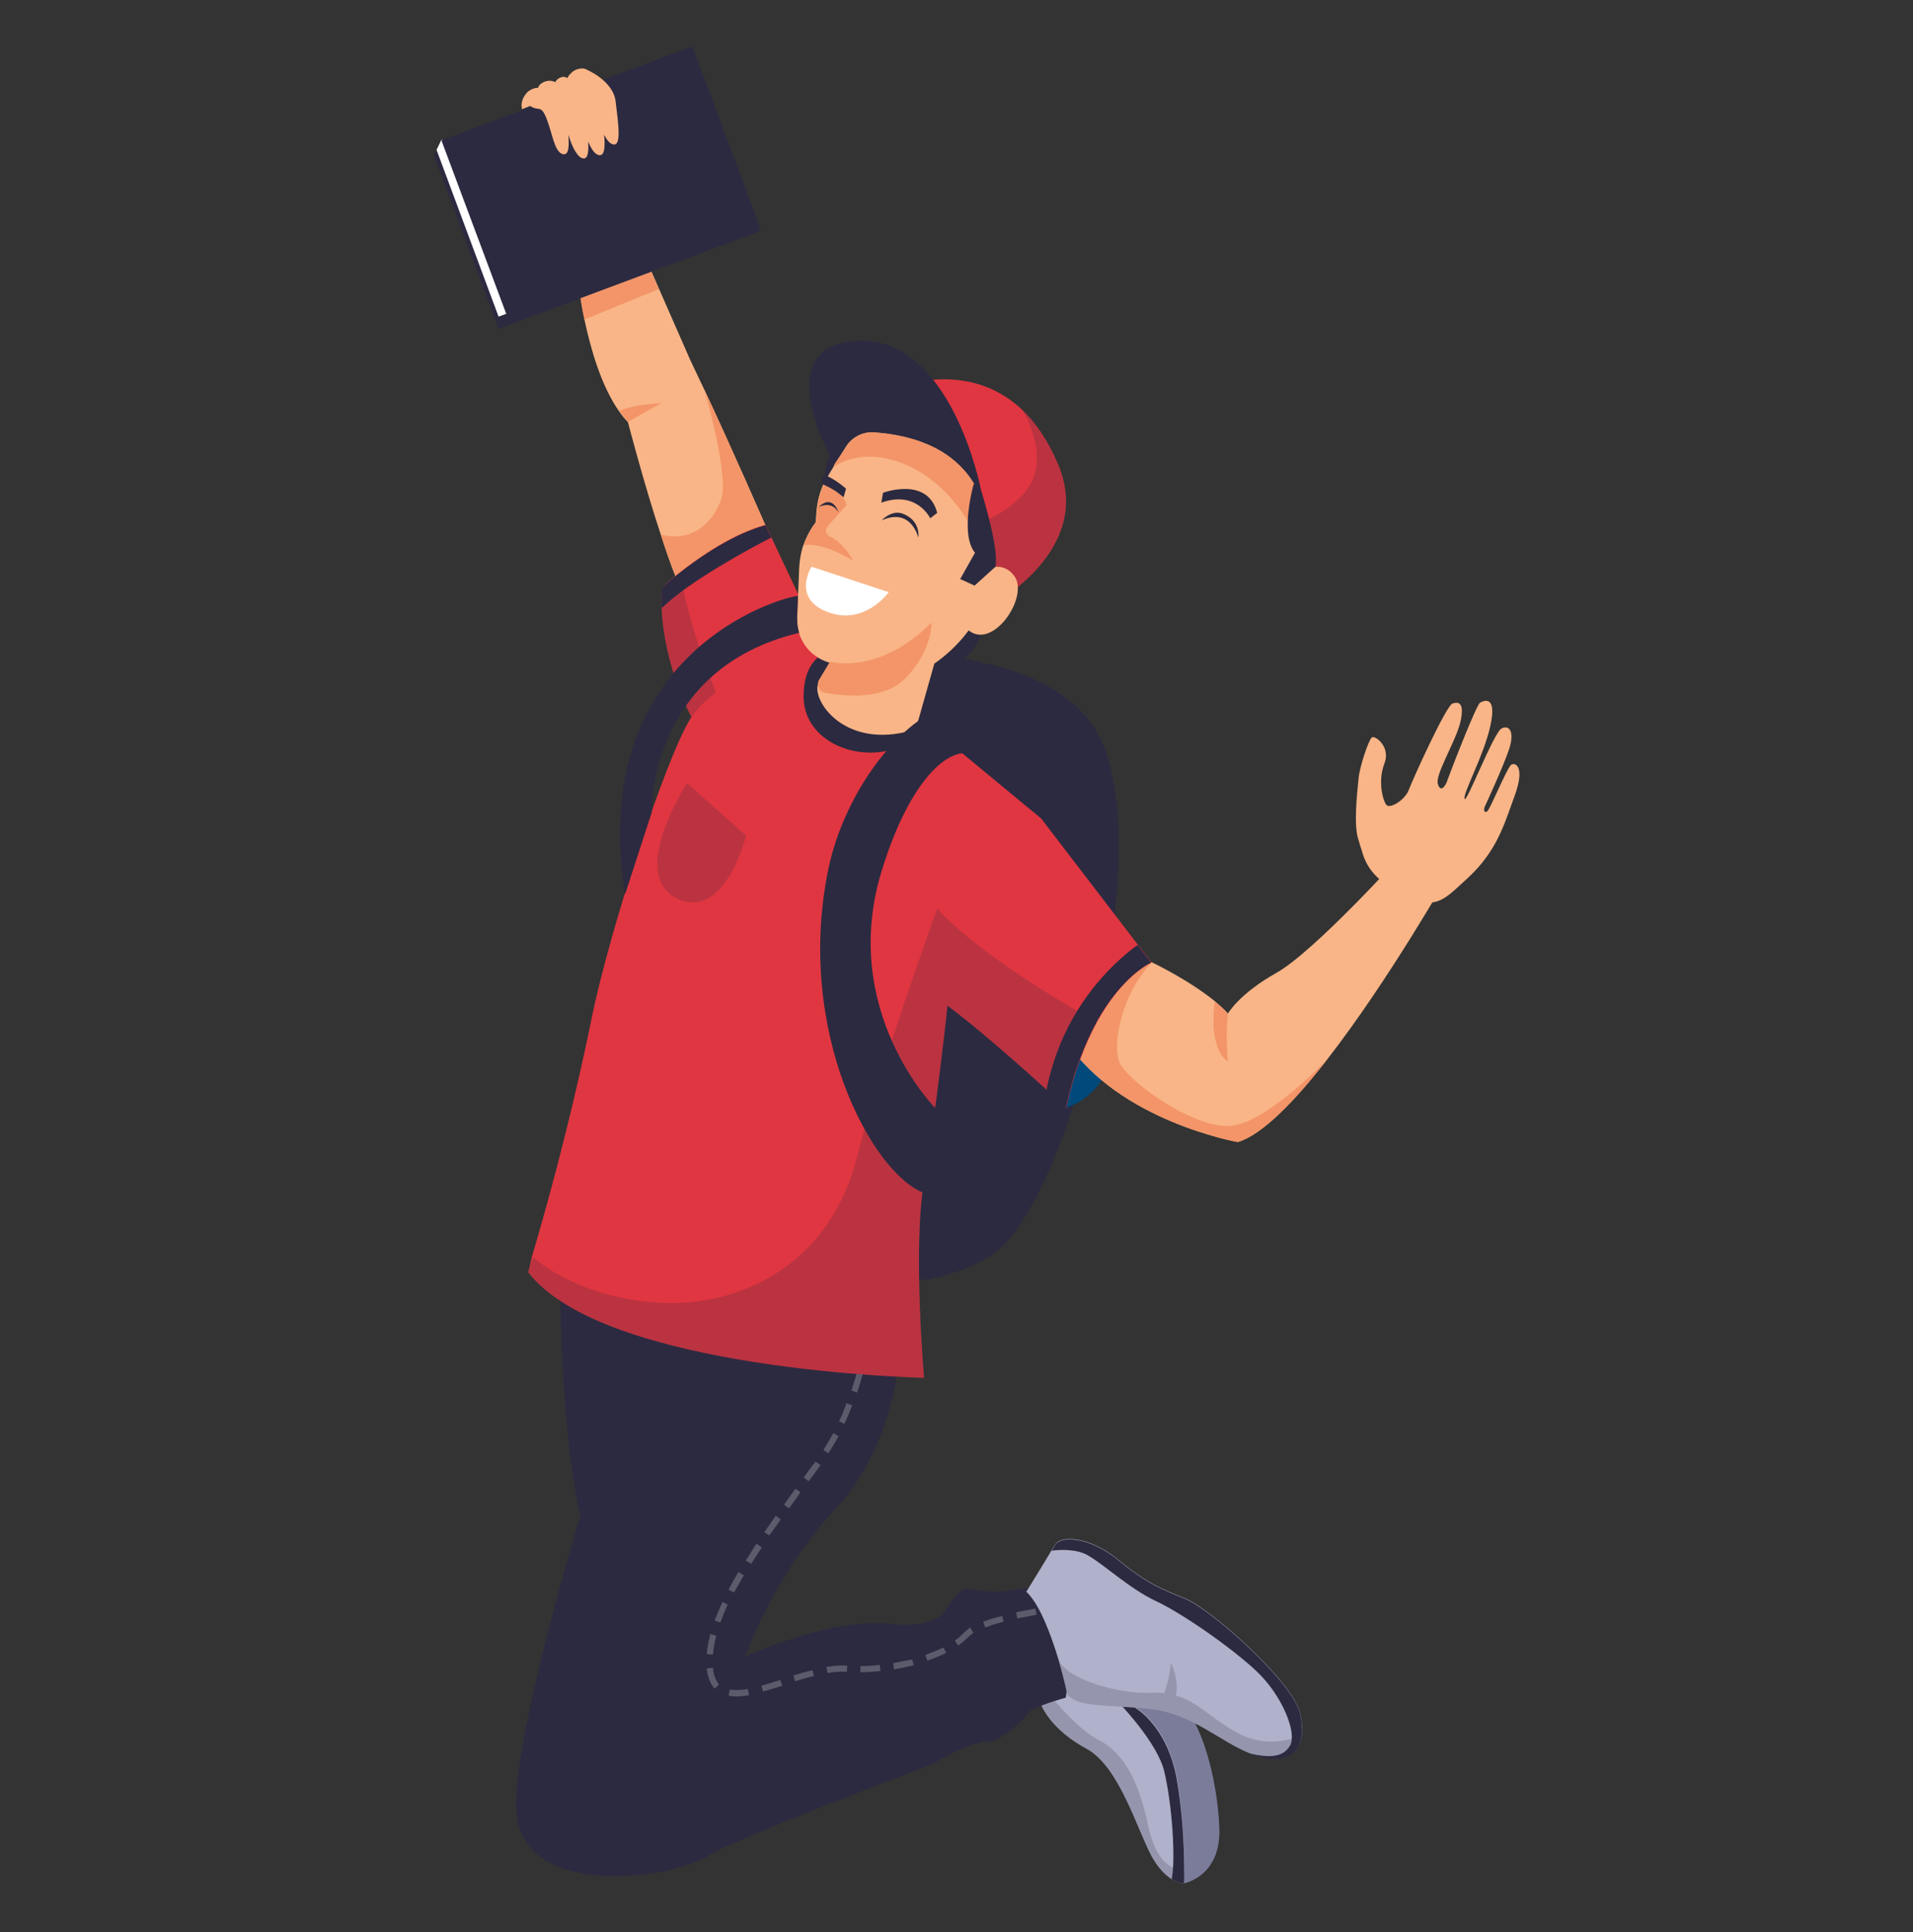 <?xml version="1.0" encoding="utf-8"?>
<!-- Generator: Adobe Illustrator 26.0.1, SVG Export Plug-In . SVG Version: 6.00 Build 0)  -->
<svg version="1.1" id="Layer_1" xmlns="http://www.w3.org/2000/svg" xmlns:xlink="http://www.w3.org/1999/xlink" x="0px" y="0px"
	 viewBox="0 0 465.8 470.5" style="enable-background:new 0 0 465.8 470.5;" xml:space="preserve">
<rect x="0" y="0" width="465.8" height="470.5" fill="#333333" stroke="none"/>
<style type="text/css">
	.st0{fill:#7B7B9A;}
	.st1{fill:#B0B1CA;}
	.st2{fill:#2C2A40;}
	.st3{opacity:0.2;fill:#2C2A40;}
	.st4{fill:#00497B;}
	.st5{fill:#F9B587;}
	.st6{fill:#F39568;}
	.st7{fill:#5B5B6C;}
	.st8{fill:#E03641;}
	.st9{fill:#3E86AA;}
	.st10{fill:#FFFFFF;}
</style>
<g>
	<g>
		<path class="st0" d="M288.3,458.6c0,0,9.1-1.6,8.6-13.6c-0.5-12-4.5-28.6-12.6-33.4c-8-4.8-13.9,2.1-13.9,2.1L288.3,458.6z"/>
		<path class="st1" d="M252.5,411.6c0.3,4,4,9.9,12,14.2c8,4.3,12.3,19.5,15.9,26.2c1.7,3.1,3.5,4.7,4.9,5.6c1.7,1.1,3,1.1,3,1.1
			s0-1.1,0.1-2.9c0-4.3-0.2-13-1.7-22.3c-2.2-13.1-10-17.6-10-17.6c-1.4-2.4-4.5-4.1-7.9-5.2c-5.7-1.8-12.5-1.9-15.1-0.5
			C252.8,410.5,252.4,411,252.5,411.6z"/>
		<path class="st2" d="M283.5,431.4c1.9,8,2.8,21.3,1.8,26.2c1.7,1.1,3,1.1,3,1.1s0.5-12-1.7-25.1c-2.2-13.1-10-17.6-10-17.6
			c-1.4-2.4-4.5-4.1-7.9-5.2C273.3,415.2,281.9,424.6,283.5,431.4z"/>
		<path class="st3" d="M252.5,411.6c0.3,4,4,9.9,12,14.2c8,4.3,12.3,19.5,15.9,26.2c1.7,3.1,3.5,4.7,4.9,5.6c1.7,1.1,3,1.1,3,1.1
			s0-1.1,0.1-2.9c-0.2-0.2-0.4-0.3-0.6-0.3c-2.7-0.7-6.3-1.7-8.4-11.6c-2.1-9.9-5.7-17.1-11.9-20.2c-5.6-2.8-12.7-11.9-13.9-13.5
			C252.8,410.5,252.4,411,252.5,411.6z"/>
	</g>
	<path class="st2" d="M187.8,160.3c0,0,61.9-9.3,78.7,17c16.8,26.3-5.8,114.2-24,127.5c-18.2,13.3-48.5,6.4-59.8-2
		C171.4,294.4,166.2,173,187.8,160.3z"/>
	<path class="st4" d="M259.6,269.7c0,0,7.8-1.9,10.7-11.1l-9.4-4.1C260.9,254.5,257.2,264,259.6,269.7z"/>
	<path class="st5" d="M259.6,253.5c12.8,19.5,41.8,24.6,41.8,24.6c6-1.8,14-10.1,21.9-20.3h0c15-19.3,29.7-45.3,29.7-45.3l-12-4
		c0,0-21.1,23.3-30.2,28.4c-9.1,5.1-11.8,9.9-11.8,9.9c-0.9-1-2-2-3.2-3c-6.5-5.3-15.4-9.5-15.4-9.5
		C270.1,231.5,259.6,253.5,259.6,253.5z"/>
	<path class="st6" d="M259.6,253.5c12.8,19.5,41.8,24.6,41.8,24.6c6-1.8,14-10.1,21.9-20.3c0,0-14.1,15-23.1,16.3
		c-9,1.3-26-11-27.7-15.6c-1.7-4.7,0.8-16.6,7.9-24.1C270.1,231.5,259.6,253.5,259.6,253.5z"/>
	<path class="st2" d="M136.4,304.8c0,0-0.7,39.5,4.9,64.4c5.5,24.9,29.2-40.8,29.2-40.8S149.3,309.7,136.4,304.8z"/>
	<path class="st2" d="M219.1,327.9c0,0-0.5,23.3-15.8,39.7c-15.2,16.4-21.8,35.7-21.8,35.7s22.8-10.4,37.5-7.6c0,0,7.7,0.4,10.5-2.8
		c2.8-3.2,3.6-7,8-5.8c4.4,1.2,10.6-0.2,12.2-0.4c1.6-0.2,11.8,16,9.8,26.7c0,0-8,2.2-9,3.6c-1,1.4-6.8,7.4-10.4,7.2
		c-3.6-0.2-13.2,5.4-13.2,5.4s-49.6,18.9-54.1,22.1c-7.6,5.4-43.7,11.2-46.9-9c-3.2-20.3,28.3-116.5,32.7-127
		C163.1,305.2,213.8,315.2,219.1,327.9z"/>
	<g>
		<path class="st7" d="M174,394.6l1.4,0.5c0.5-1.4,1.1-2.9,1.8-4.4l-1.3-0.6C175.2,391.7,174.6,393.2,174,394.6z"/>
		<path class="st7" d="M247.4,392.6l0.3,1.5c1.5-0.3,3.1-0.6,4.7-0.9l-0.3-1.5C250.5,392,248.9,392.3,247.4,392.6z"/>
		<path class="st7" d="M173.6,406.1l-1.5,0.2l0,0.2c0.3,2.1,0.9,3.6,1.9,4.7l1.1-1c-0.8-0.9-1.3-2.2-1.5-3.9L173.6,406.1z"/>
		<path class="st7" d="M185.4,410.5l0.4,1.4c1.5-0.4,3.1-0.9,4.7-1.4l-0.5-1.4C188.5,409.5,186.9,410.1,185.4,410.5z"/>
		<path class="st7" d="M184.2,375.9c-0.9,1.4-1.8,2.8-2.6,4.1l1.3,0.8c0.8-1.3,1.7-2.6,2.6-4L184.2,375.9z"/>
		<path class="st7" d="M181.1,383.6l-1.3-0.8c-0.9,1.5-1.7,2.9-2.4,4.3l1.3,0.7C179.5,386.5,180.3,385,181.1,383.6z"/>
		<path class="st7" d="M212,326.3l-1.5-0.3c-0.3,1.6-0.6,3.2-0.9,4.7l1.5,0.3C211.4,329.5,211.7,327.9,212,326.3z"/>
		<path class="st7" d="M190.1,370l-1.2-0.9c-1,1.4-1.9,2.7-2.8,4l1.2,0.8C188.2,372.7,189.1,371.4,190.1,370z"/>
		<path class="st7" d="M193.7,362.5c-0.9,1.3-1.9,2.6-2.8,3.9l1.2,0.9c1-1.3,1.9-2.6,2.8-3.9L193.7,362.5z"/>
		<path class="st7" d="M174.4,398.3l-1.4-0.4c-0.5,1.7-0.8,3.4-0.9,4.9l1.5,0.1C173.7,401.5,174,399.9,174.4,398.3z"/>
		<path class="st7" d="M177.7,411.4l-0.3,1.5c0.6,0.1,1.2,0.2,1.8,0.2c1,0,2-0.1,3.2-0.3l-0.3-1.5
			C180.3,411.6,178.9,411.6,177.7,411.4z"/>
		<path class="st7" d="M217.5,405l0.2,1.5c1.6-0.3,3.2-0.6,4.8-1l-0.4-1.4C220.7,404.3,219.1,404.7,217.5,405z"/>
		<path class="st7" d="M225.3,403l0.5,1.4c1.6-0.6,3.2-1.2,4.6-1.9l-0.7-1.3C228.4,401.8,226.9,402.4,225.3,403z"/>
		<path class="st7" d="M193.2,408l0.4,1.4c1.9-0.6,3.3-1,4.6-1.3l-0.4-1.4C196.5,407,195.1,407.4,193.2,408z"/>
		<path class="st7" d="M209.5,405.7l0,1.5c1.6,0,3.3-0.1,4.9-0.3l-0.2-1.5C212.7,405.6,211.1,405.7,209.5,405.7z"/>
		<path class="st7" d="M239.4,394.9l0.5,1.4c1.3-0.5,2.8-1,4.5-1.4l-0.4-1.4C242.3,393.9,240.7,394.4,239.4,394.9z"/>
		<path class="st7" d="M234.7,397.6c-0.6,0.6-1.3,1.3-2.2,1.9l0.8,1.2c1-0.7,1.8-1.4,2.5-2.1c0.3-0.3,0.7-0.6,1.2-1l-0.8-1.3
			C235.6,396.8,235.1,397.2,234.7,397.6z"/>
		<path class="st7" d="M208.7,334c-0.4,1.6-0.9,3.1-1.4,4.6l1.4,0.5c0.5-1.5,1-3.1,1.4-4.7L208.7,334z"/>
		<path class="st7" d="M195.7,359.8l1.2,0.9c1-1.3,1.9-2.6,2.9-3.9l-1.2-0.9C197.6,357.1,196.7,358.4,195.7,359.8z"/>
		<path class="st7" d="M204.2,349.7l-1.3-0.7c-0.8,1.4-1.6,2.8-2.4,4.1l1.2,0.8C202.5,352.6,203.4,351.2,204.2,349.7z"/>
		<path class="st7" d="M204.3,346.1l1.3,0.6c0.7-1.4,1.3-3,1.9-4.5l-1.4-0.5C205.6,343.2,205,344.7,204.3,346.1z"/>
		<path class="st7" d="M201.2,405.9l0.3,1.5c1.7-0.3,3.2-0.4,4.7-0.3l0.1-1.5C204.7,405.5,203.1,405.6,201.2,405.9z"/>
	</g>
	<path class="st5" d="M134.6,40.7l6,25.8l0,0.2c0,0,0.4,4.8,1.7,11.1c1.5,7,4,16,8.4,22.3c0.7,1,1.4,1.9,2.2,2.7
		c0,0,3.8,14.7,8,27.4h0c2.4,7.5,5,14.3,6.9,17c0,0,24.4-4.6,18.6-19.2c0,0-8.3-19.1-14.9-33.1c0,0,0,0,0,0
		c-1.3-2.7-2.5-5.3-3.5-7.4l-7.5-17.1l-3.6-8.2L146,37.2L134.6,40.7z"/>
	<path class="st6" d="M160.9,130.2c2.4,7.5,5,14.3,6.9,17c0,0,24.4-4.6,18.6-19.2c0,0-8.3-19.1-14.9-33.1c0.2,0.5,5.9,20.6,4.2,26.3
		C174,126.8,168.9,132.2,160.9,130.2z"/>
	<path class="st8" d="M161.1,148.1c0.4,10.6,4.7,23.3,9.8,30.8c3.1,3.2,6.9,3.2,10.8,1.5c9.9-4.3,20.4-19.3,20.4-19.3l-14.3-30.3
		l-1.4-3c-8.1,2.2-16.3,8-21,11.7c-2.6,2-4.1,3.5-4.1,3.5C161.1,144.7,161,146.4,161.1,148.1z"/>
	<path class="st3" d="M161.1,148.1c0.4,10.6,4.7,23.3,9.8,30.8c3.1,3.2,6.9,3.2,10.8,1.5c-8.6-8.5-14.4-32.4-16.3-40.8
		c-2.6,2-4.1,3.5-4.1,3.5C161.1,144.7,161,146.4,161.1,148.1z"/>
	<path class="st2" d="M161.1,148.1c6.7-6.6,22-14.8,26.7-17.2l-1.4-3c-12.5,3.4-25.2,15.2-25.2,15.2
		C161.1,144.7,161,146.4,161.1,148.1z"/>
	<path class="st8" d="M128.6,309.8c18.6,24.1,96.4,25.7,96.4,25.7s-2.8-31.9,0-47.7c3-17.4,5.7-42.9,5.7-42.9
		c7.1,5.2,18,14.9,24.2,20.5c2.9,2.6,4.7,4.4,4.7,4.4c2-9,4.7-15.7,7.5-20.9c6.4-11.6,13.3-14.5,13.3-14.5l-3.3-4.3l-23.6-30.8
		l-25.4-21l-4.4-3.6l-20-12.8l-8.2-5.2c0,0-21.1,8.8-27.2,18c-6,9.2-19.8,51.7-24.1,72.6c-5.5,27.1-12.1,50-14.7,58.8l0,0
		C129,308.5,128.6,309.8,128.6,309.8z"/>
	<path class="st3" d="M128.6,309.8c18.6,24.1,96.4,25.7,96.4,25.7s-2.8-31.9,0-47.7c3-17.4,5.7-42.9,5.7-42.9
		c7.1,5.2,18,14.9,24.2,20.5c2.9,2.6,4.7,4.4,4.7,4.4c2-9,4.7-15.7,7.5-20.9c0,0-27.3-14.8-38.9-27.7c0,0-14.5,40.2-19.5,60.4
		c-6.5,26.2-28.4,36.9-48.6,35.6c-20.1-1.3-30.3-11.1-30.3-11.1l0,0C129,308.5,128.6,309.8,128.6,309.8z"/>
	<path class="st2" d="M215.7,182.9c4.6-0.9,7-3.5,10.5-6.3l-2.4-2l-21.3-16.9c-2.8,1.8-6.4,3.6-6.8,10.7
		C194.9,179.3,206.3,184.8,215.7,182.9z"/>
	<path class="st2" d="M254.8,265.4c2.9,2.6,4.7,4.4,4.7,4.4c6.4-29.3,20.8-35.4,20.8-35.4l-3.3-4.3
		C271.2,234.3,258.8,245.4,254.8,265.4z"/>
	<g>
		<path class="st2" d="M239.8,149.8c0,0,0.4,11.6-13,14C226.8,163.8,230.2,148.6,239.8,149.8z"/>
		<path class="st8" d="M217.8,124.9c8.1,13,21.2,23.9,21.2,23.9s27.9-13.5,18.7-35.6c-2.5-5.9-5.5-10.3-8.8-13.4v0h0
			c-14-13.3-32.6-4.7-32.6-4.7C208.3,103.5,211.6,114.9,217.8,124.9z"/>
		<path class="st9" d="M249,99.8C249,99.8,249,99.8,249,99.8L249,99.8L249,99.8z"/>
		<path class="st3" d="M217.8,124.9c8.1,13,21.2,23.9,21.2,23.9s27.9-13.5,18.7-35.6c-2.5-5.9-5.5-10.3-8.8-13.4
			c0.2,0.3,7.9,12.6,0,20.8C241,128.9,227.3,131.9,217.8,124.9z"/>
		<path class="st2" d="M238.8,119c0,0-7.3-37.7-30.6-36c-21.9,1.6-4.8,30.5-4.8,30.5S234.9,122.5,238.8,119z"/>
		<path class="st2" d="M210,105.7c0,0-10,2-9.1,11.2C200.9,116.9,209.4,111.9,210,105.7z"/>
		<g>
			<g>
				<path class="st5" d="M227.5,161.6l-3.7,13.1c-0.4,1.8-1.8,3.2-3.5,3.6c-15.3,3.4-22.6-7.9-21.1-11.8c2-0.7,36.1-11.6,42.3-24.7
					C241.5,141.7,239.3,153.4,227.5,161.6z"/>
				<path class="st5" d="M200.9,161c4.9,1.9,11.8,3.6,19,2.3c13.6-2.4,20.6-18.5,20.6-18.5s2.3-10.9-0.8-21c-0.8-2.7-2-5.4-3.8-7.8
					c-6.4-8.6-17-10.2-22.8-10.7c-2.9-0.3-5.7,1.1-7.2,3.6l-2.6,4.2l-1.7,2.8c-0.4,0.6-0.7,1.2-1,1.8c-1,2.1-1.6,4.4-1.8,6.8
					l-0.2,2.7c-1.3,1.7-2.3,3.6-3,5.6c-0.6,1.7-0.9,3.6-1,5.4l-0.5,12.3C193.9,155.1,196.6,159.3,200.9,161z"/>
				<path class="st2" d="M215,120c0,0,10.9-4.1,13.2,4.9l-1.7,1.3c0,0-3.3-6.9-11.9-3.8L215,120z"/>
				<path class="st6" d="M198.7,127.2c-1.3,1.7-2.3,3.6-3,5.6c2.1-0.4,5.8,0,12.1,3.8c0,0-2.3-4.4-5.8-6c-0.9-0.4-1.2-1.7-0.5-2.4
					l4.6-5.2c0,0-0.2-1.5-1.5-2.6c-0.8-0.7-2.5-1.8-3.9-2.6c-1,2.1-1.6,4.4-1.8,6.8L198.7,127.2z"/>
				<path class="st2" d="M201.8,116.1c2.5,1.3,4.2,2.9,4.2,2.9l-0.6,2.1c-1.6-1.4-3.1-2.3-4.5-2.9c-0.7-0.3-1.1-1.1-0.7-1.7
					c0,0,0,0,0,0C200.4,115.9,201.2,115.7,201.8,116.1z"/>
				<path class="st10" d="M197.6,138l18.8,6.2c0,0-6.3,8.9-15.9,4.4C193.1,145.1,197.6,138,197.6,138z"/>
				<path class="st6" d="M202.1,161.1c0,0,11.8,3.5,24.7-9.5c0,0,0.3,7-6.6,13.8c-5,5-14.5,4.2-19.3,3.3c-1.4-0.2-2.2-1.9-1.5-3.1
					L202.1,161.1z"/>
				<path class="st5" d="M237.1,140.2c0,0,6.2-5,9.9,0.1c3.7,5.1-5.6,18.7-11.6,12.8C229.5,147.1,237.1,140.2,237.1,140.2z"/>
			</g>
			<path class="st2" d="M214.7,126.7c0,0,2.5-2.8,5.4-1.5c4.2,1.8,3.5,5.7,3.5,5.7S221.9,123.5,214.7,126.7z"/>
			<path class="st2" d="M204.2,124.8c0,0-1.4-4.7-4.9-1.3C199.3,123.5,202.4,121.7,204.2,124.8z"/>
			<path class="st6" d="M203.2,113c0,0.1-0.3,0.7-0.3,0.8c0,0,6.1-5.1,16.8-1c10.7,4.1,16,14.3,16,14.3l4.1-3.3
				c-0.8-2.7-2-5.4-3.8-7.8c-6.4-8.6-17-10.2-22.8-10.7c-2.9-0.3-5.7,1.1-7.2,3.6L203.2,113z"/>
		</g>
		<path class="st2" d="M233.8,141l3.5,1.6l5.1-4.6c0.8-4.4-2.8-16.3-3.6-18.9c-0.5-0.4-1.2-0.9-1.7-1.3c0,0-3.5,12.2,0.3,16.8
			L233.8,141z"/>
	</g>
	<path class="st6" d="M140.6,66.5l0,0.2c0,0,0.4,4.8,1.7,11.1l18.1-7.4l-3.6-8.2L140.6,66.5z"/>
	<path class="st3" d="M167.3,190.7l14.4,12.8c0,0-5.1,20.1-16.1,15.6C152.2,213.8,167.3,190.7,167.3,190.7z"/>
	<g>
		<g>
			
				<rect x="111.4" y="24.4" transform="matrix(-0.937 0.35 -0.35 -0.937 298.212 40.007)" class="st2" width="68.2" height="45.1"/>
			<polygon class="st2" points="105.7,37.7 121.5,80 185.3,56.2 182.9,55.5 107.5,34 106.3,36.5 106.3,36.5 			"/>
			<path class="st10" d="M106.3,36.5l15.1,40.6c0.9-0.3,0.5-0.2,1.9-0.7l22.9-32.5L107.5,34L106.3,36.5z"/>
			
				<rect x="113.3" y="21.2" transform="matrix(-0.937 0.35 -0.35 -0.937 297.925 33.781)" class="st2" width="65.2" height="45.1"/>
		</g>
		<path class="st5" d="M128.1,22.8C128.1,22.8,128.1,22.8,128.1,22.8c0.7-0.9,2.1-1.5,2.9-1.4c0.2-0.8,1.2-1.5,2.3-1.7
			c0.6-0.1,1.3,0,1.9,0.3c0.5-1,1.8-1.5,2.5-1.2c0,0,0.2,0.1,0.5,0.2c0.2-0.7,0.8-1.1,0.8-1.1l0,0c0.7-1,2.7-1.5,3.5-1.1
			c0,0,6.8,2.7,7.4,7.9c0.6,5.2,1.6,11.3-0.8,10.4c-0.7-0.2-1.4-1.1-2-2.3c0.3,3.1,0.1,5.5-1.5,4.9c-0.9-0.3-1.7-1.6-2.4-3.2
			c0.2,2.7-0.1,4.5-1.5,4c-1.3-0.5-2.5-3-3.3-5.7c0.2,3,0.1,5.2-1.5,4.7c-1.9-0.7-2.4-4.9-3.7-8.3c-1.5-4-1.9-1.9-4.1-3.4l-2,0.8
			C126.6,24.4,128,23,128.1,22.8z"/>
	</g>
	<path class="st5" d="M337.5,215.3c-2.8-1.8-4.9-4.5-5.8-7.8c-0.3-0.9-0.6-1.9-0.9-2.9c-1.3-3.7-0.3-11.8,0-15
		c0.3-3.2,2.5-9.4,3.2-10c0.7-0.7,4.7,2.2,3.1,6.3c-1.6,4.1-0.5,8.7,0.4,10c0.8,1.3,4.6-1.1,5.5-3.5c0.9-2.4,9.1-20.6,10.7-21.1
		c1.6-0.5,2.9-0.1,1.9,4.5c-1.1,4.7-6.2,12.8-5.5,15.1c0.7,2.3,1.9,0.4,2.3-0.8c0.4-1.2,7-18.4,8-19c1.1-0.6,4.1-1.7,2.5,5.6
		c-1.6,7.3-6.6,16.2-6.3,17.8c0.3,1.6,7.1-16.1,9-17.1c1.9-1,3.3,0.8,1.8,5.2s-5.5,13-5.9,13.9c-0.3,0.8-0.1,1.5,0.6,1.1
		c0.7-0.4,4.9-10.8,5.9-11.4c1-0.6,3.4,0.5,0.8,7.6c-2.6,7.1-4.3,13.4-11.4,20c-4.4,4-6.5,6.5-10.6,5.9
		C344.3,219.4,340.6,217.2,337.5,215.3z"/>
	<path class="st2" d="M249,195.3c0,0,1.7-19.3-13.4-23.3c-10.9-2.9-29.2,17.1-33.9,39.6c-8.2,39.7,10.8,74.3,23.3,78.9
		c0,0,11.4-8.8,2.7-20.7c0,0-23.5-23.7-13-57.8c8.7-28.4,22.7-35.7,27.9-21.8L249,195.3z"/>
	<path class="st2" d="M152.2,217.8l6.5-20c0,0-0.9-34.9,35.9-43.7c-0.4-1.2-0.5-2.4-0.5-3.7l0.2-5.3
		C189.7,145.5,142.8,159.1,152.2,217.8z"/>
	<path class="st6" d="M299,258.5c-0.7-6.3,0-11.6,0-11.6c-0.9-1-2-2-3.2-3C294.2,256.1,299,258.5,299,258.5z"/>
	<path class="st6" d="M150.8,100c0.7,1,1.4,1.9,2.2,2.7c0,0,6.2-3.6,8-4.5C161,98.2,155.2,98.3,150.8,100z"/>
	<g>
		<path class="st1" d="M249.9,387.6c3.3,3.1,6,10.5,7.8,16.4c0,0,0,0,0,0c1.4,4.8,2.2,8.7,2.2,8.7c3,3.2,9.7,2.3,20.5,3.5
			c9.7,1.1,16.6,7.8,23.8,10.7c0,0,0,0,0,0c0.8,0.3,1.6,0.6,2.4,0.8c4.3,1.1,7.4,0.4,9-1.7c1.5-1.9,1.9-4.9,1-8.7
			c-1.8-8-22.1-25.7-27.9-28c-5.8-2.4-9.4-3.7-16.3-9.4c-6.9-5.7-13.9-6.1-15.4-3.9c-0.2,0.4-0.6,0.9-1,1.6
			C254,381,249.9,387.6,249.9,387.6z"/>
		<path class="st2" d="M256.1,377.6c2.3-0.3,6.2-0.4,8.9,1.2c4.1,2.4,10,8,16.3,11c6.3,2.9,18.3,11.2,24.6,17.1
			c6.3,5.9,10,15.1,8.2,18.2c-1.8,3-5.2,2.9-9.9,1.9c0.8,0.3,1.6,0.6,2.4,0.8c8.2,2.2,11.8-2.4,10-10.4c-1.8-8-22.1-25.7-27.9-28
			c-5.8-2.4-9.4-3.7-16.3-9.4c-6.9-5.7-13.9-6.1-15.4-3.9C256.9,376.3,256.5,376.9,256.1,377.6z"/>
		<path class="st3" d="M257.7,404c1.4,4.8,2.2,8.7,2.2,8.7c3,3.2,9.7,2.3,20.5,3.5c9.7,1.1,16.6,7.8,23.8,10.7c0,0,0,0,0,0
			c0.8,0.3,1.6,0.6,2.4,0.8c4.3,1.1,7.4,0.4,9-1.7l0.5-3.2c0,0-7.2,3.6-15.5-1.2c-6.3-3.7-9.2-7.3-14.3-8.7c0.9-3.9-1.2-8-1.2-8
			c-0.4,4.3-1.6,7.4-1.6,7.4c-1-0.1-2.1-0.2-3.2-0.1C272.1,412.6,259.2,408.7,257.7,404z"/>
	</g>
</g>
</svg>
